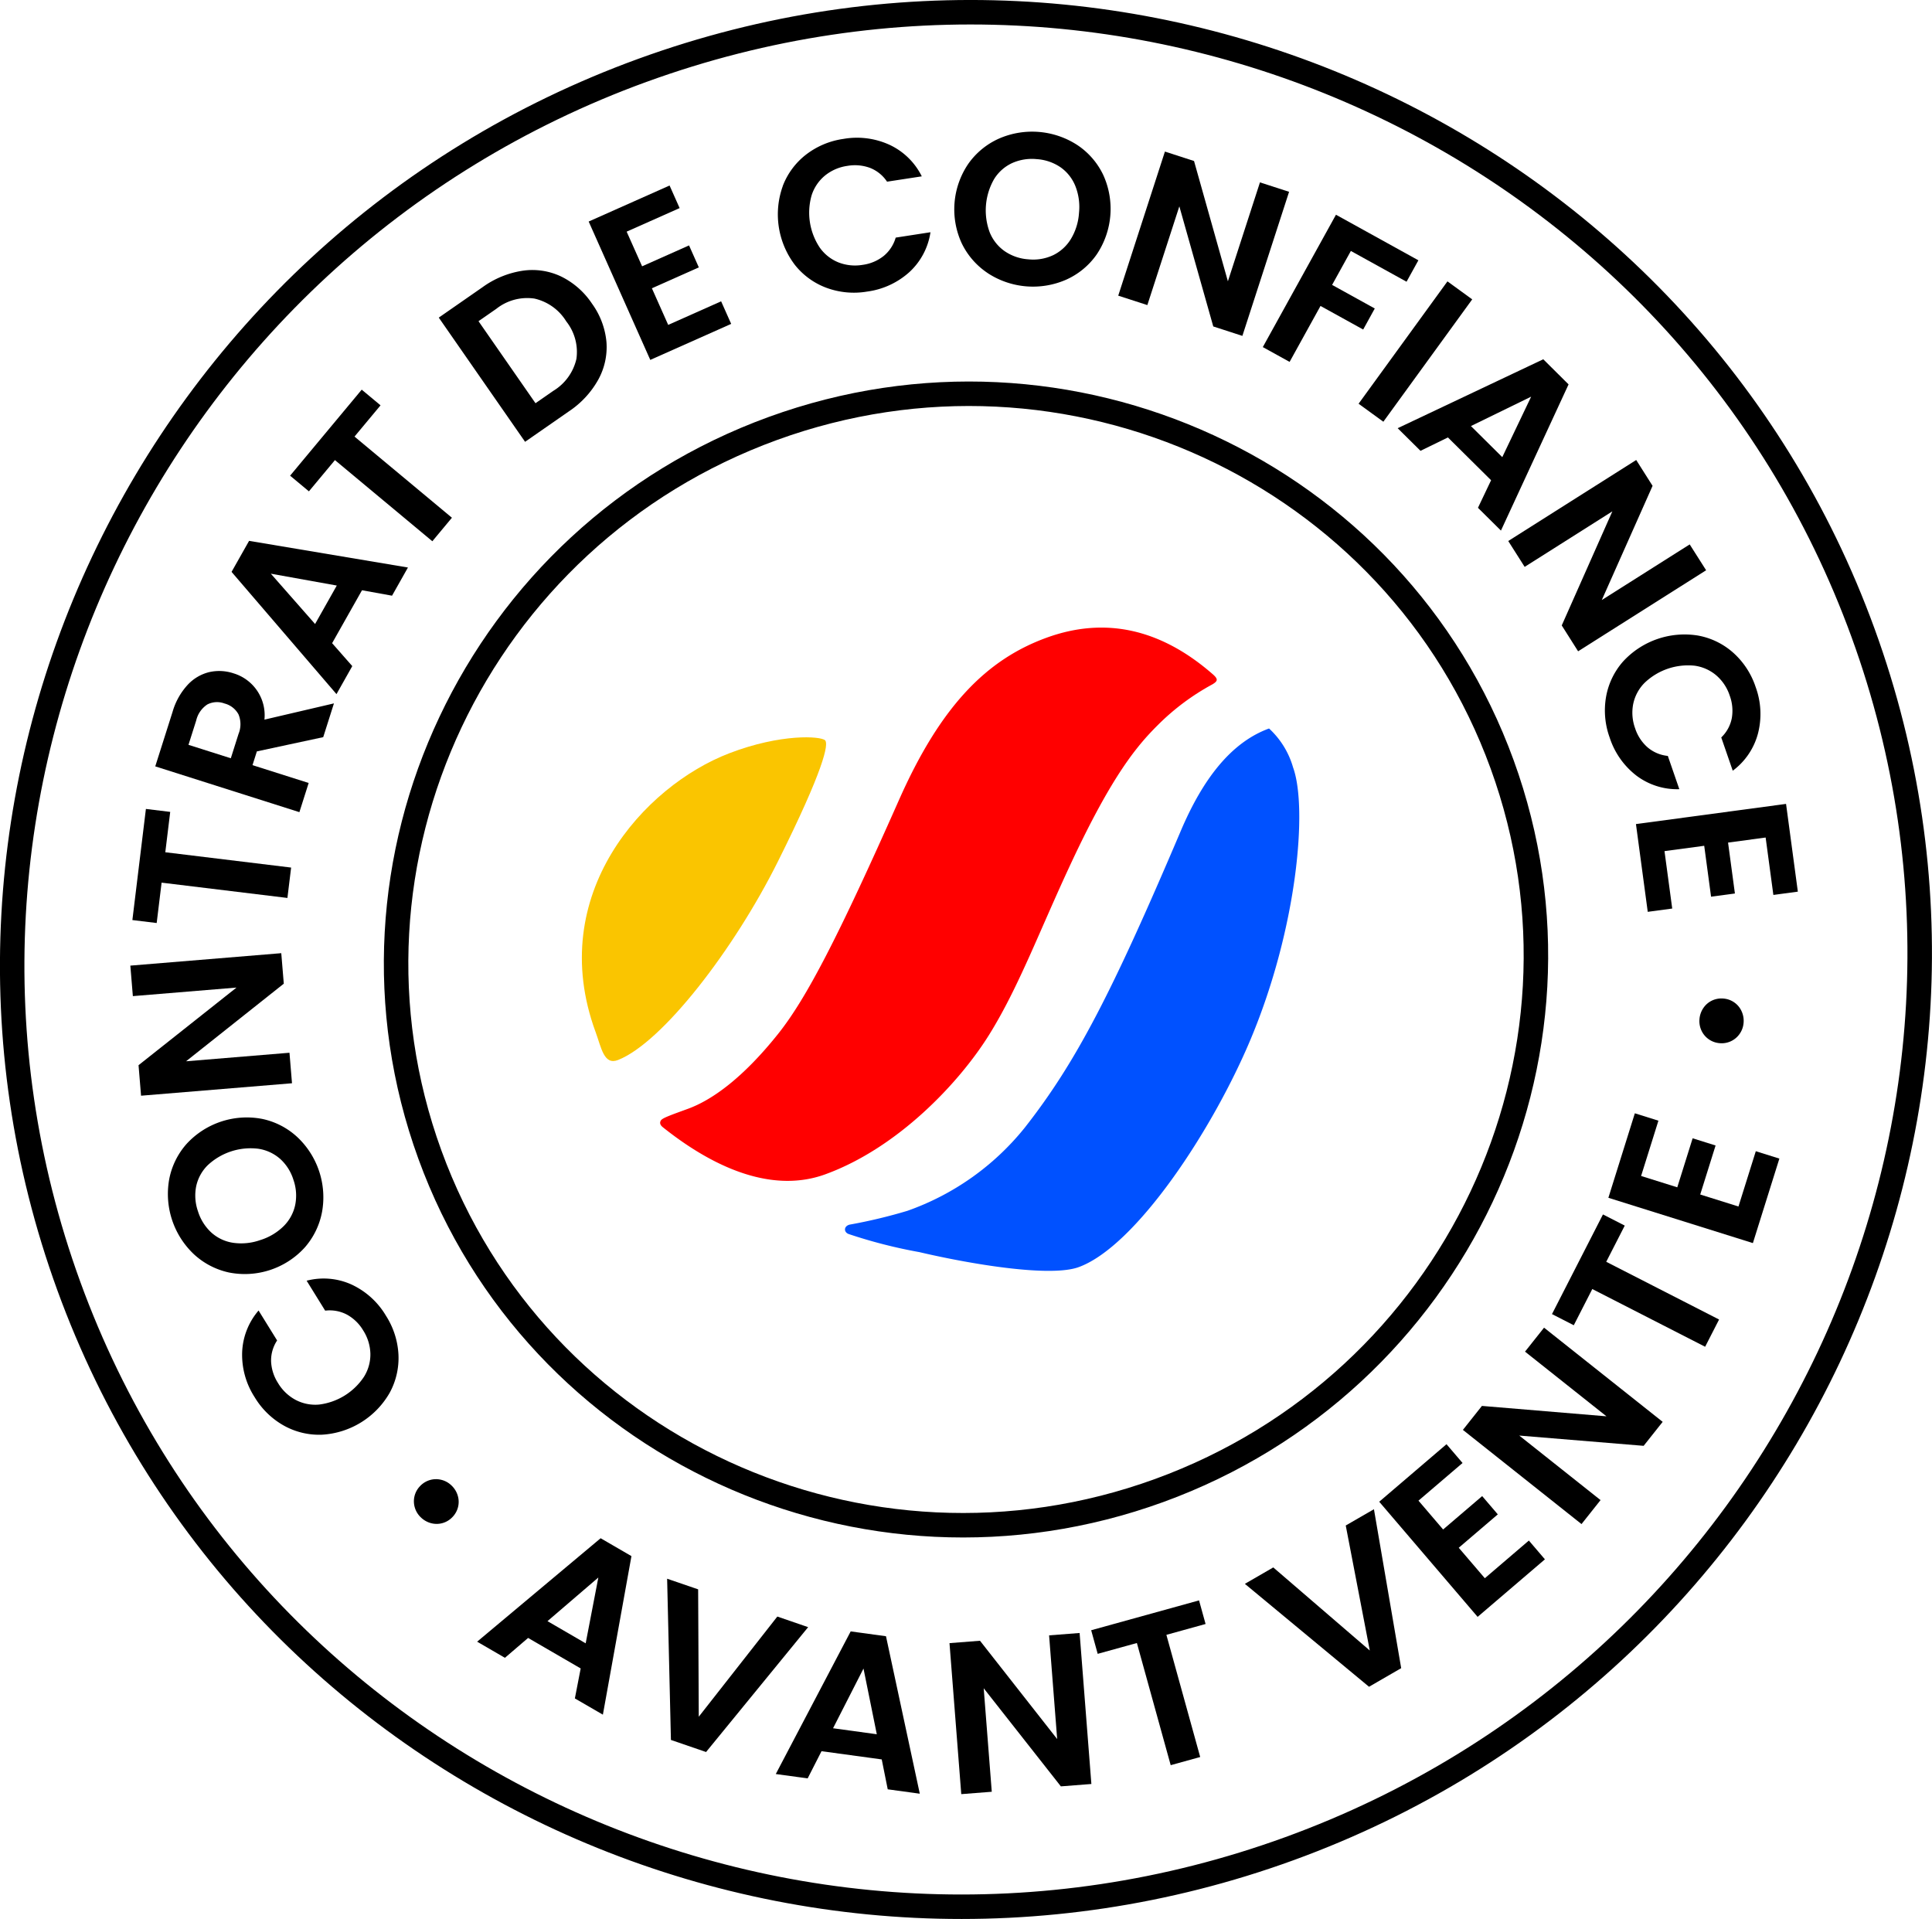 <svg xmlns="http://www.w3.org/2000/svg" width="200" height="198.64" viewBox="0 0 200 198.64">
  <g id="Contrat-de-confiance-logo" transform="translate(-1543.372 -399.571)">
    <g id="Groupe_300" data-name="Groupe 300" transform="translate(1556.864 413.196)">
      <path id="Tracé_2871" data-name="Tracé 2871" d="M1581.3,572.412a7.484,7.484,0,0,1-3.935-.941,8.208,8.208,0,0,1-3.02-2.934,8.079,8.079,0,0,1-1.3-4.652,7.044,7.044,0,0,1,1.7-4.328l1.92,3.1a3.758,3.758,0,0,0-.624,2.184,4.518,4.518,0,0,0,.721,2.229,4.7,4.7,0,0,0,1.838,1.749,4.369,4.369,0,0,0,2.417.472,6.521,6.521,0,0,0,4.642-2.878,4.353,4.353,0,0,0,.661-2.381,4.709,4.709,0,0,0-.75-2.423,4.456,4.456,0,0,0-1.685-1.632,3.827,3.827,0,0,0-2.245-.405l-1.919-3.1a7,7,0,0,1,4.634.389,8.112,8.112,0,0,1,3.585,3.249,8.217,8.217,0,0,1,1.286,4.01,7.508,7.508,0,0,1-.9,3.938,8.64,8.64,0,0,1-7.025,4.354Z" transform="translate(-1561.47 -437.528)"/>
      <path id="Tracé_2872" data-name="Tracé 2872" d="M1579.9,546.29a7.731,7.731,0,0,1-1.8,3.687,8.385,8.385,0,0,1-7.843,2.572,7.741,7.741,0,0,1-3.634-1.9,8.581,8.581,0,0,1-2.542-7.753,7.675,7.675,0,0,1,1.808-3.665,8.459,8.459,0,0,1,7.842-2.572,7.657,7.657,0,0,1,3.63,1.894,8.554,8.554,0,0,1,2.539,7.741Zm-4.344-5.506a4.39,4.39,0,0,0-2.266-1.043,6.5,6.5,0,0,0-5.232,1.716,4.329,4.329,0,0,0-1.186,2.175,4.924,4.924,0,0,0,.186,2.583,4.994,4.994,0,0,0,1.383,2.2,4.31,4.31,0,0,0,2.249,1.061,5.883,5.883,0,0,0,2.8-.275,5.952,5.952,0,0,0,2.431-1.441,4.362,4.362,0,0,0,1.2-2.193,4.913,4.913,0,0,0-.179-2.6A4.851,4.851,0,0,0,1575.557,540.784Z" transform="translate(-1560.056 -434.458)"/>
      <path id="Tracé_2873" data-name="Tracé 2873" d="M1574.969,516.377l.261,3.157-10.118,8.033,10.707-.884.261,3.158-15.625,1.289-.261-3.158,10.141-8.035-10.729.885-.261-3.157Z" transform="translate(-1559.344 -431.336)"/>
      <path id="Tracé_2874" data-name="Tracé 2874" d="M1560.995,498.7l2.516.306-.508,4.178,13.025,1.585-.383,3.145-13.025-1.584-.509,4.179-2.516-.307Z" transform="translate(-1559.383 -428.59)"/>
      <path id="Tracé_2875" data-name="Tracé 2875" d="M1579.786,488.645l-6.869,1.475-.452,1.423,5.814,1.846-.96,3.02-14.921-4.739,1.794-5.651a6.982,6.982,0,0,1,1.555-2.782,4.49,4.49,0,0,1,2.231-1.322,4.687,4.687,0,0,1,2.515.122,4.531,4.531,0,0,1,3.208,4.795l7.194-1.681Zm-9.566,2.186.8-2.524a2.654,2.654,0,0,0-.005-2.02,2.287,2.287,0,0,0-1.444-1.124,2.187,2.187,0,0,0-1.785.1,2.723,2.723,0,0,0-1.148,1.653l-.8,2.524Z" transform="translate(-1559.818 -425.966)"/>
      <path id="Tracé_2876" data-name="Tracé 2876" d="M1585.253,470.961l-3.093,5.479,2.087,2.373-1.635,2.9-10.862-12.653,1.814-3.212,16.445,2.759-1.646,2.917Zm-2.61-.487-6.828-1.228,4.581,5.21Z" transform="translate(-1561.271 -423.488)"/>
      <path id="Tracé_2877" data-name="Tracé 2877" d="M1586.338,447.322l1.948,1.622-2.694,3.235,10.084,8.4-2.027,2.434-10.084-8.4-2.693,3.234-1.948-1.622Z" transform="translate(-1562.385 -420.612)"/>
      <path id="Tracé_2878" data-name="Tracé 2878" d="M1605.83,432.733a6.933,6.933,0,0,1,3.965.59,8.143,8.143,0,0,1,3.207,2.811,8.011,8.011,0,0,1,1.5,3.968,6.969,6.969,0,0,1-.843,3.9,9.5,9.5,0,0,1-3.046,3.29l-4.534,3.151-8.934-12.856,4.535-3.152A9.522,9.522,0,0,1,1605.83,432.733Zm5.562,9.136a5.1,5.1,0,0,0-1.047-3.888,5.218,5.218,0,0,0-3.3-2.365,5.15,5.15,0,0,0-3.946,1.063l-1.841,1.278,5.9,8.491,1.84-1.278A5.229,5.229,0,0,0,1611.391,441.869Z" transform="translate(-1565.215 -418.335)"/>
      <path id="Tracé_2879" data-name="Tracé 2879" d="M1619.445,427.081l1.6,3.587,4.859-2.163,1.012,2.275-4.858,2.162,1.688,3.791,5.479-2.44,1.04,2.336-8.374,3.728-6.377-14.323,8.374-3.728,1.04,2.336Z" transform="translate(-1568.066 -416.727)"/>
      <path id="Tracé_2880" data-name="Tracé 2880" d="M1639.2,421.458a7.491,7.491,0,0,1,2.406-3.254,8.212,8.212,0,0,1,3.881-1.632,8.093,8.093,0,0,1,4.79.621,7.048,7.048,0,0,1,3.319,3.255L1650,421a3.757,3.757,0,0,0-1.767-1.429,4.523,4.523,0,0,0-2.333-.207,4.714,4.714,0,0,0-2.329,1.007,4.378,4.378,0,0,0-1.379,2.04,6.519,6.519,0,0,0,.834,5.4,4.358,4.358,0,0,0,1.933,1.54,4.713,4.713,0,0,0,2.524.257,4.442,4.442,0,0,0,2.16-.912,3.826,3.826,0,0,0,1.252-1.906l3.6-.557a7,7,0,0,1-2.169,4.114,8.116,8.116,0,0,1-4.392,2.029,8.2,8.2,0,0,1-4.192-.385,7.5,7.5,0,0,1-3.274-2.365,8.641,8.641,0,0,1-1.262-8.168Z" transform="translate(-1571.665 -415.819)"/>
      <path id="Tracé_2881" data-name="Tracé 2881" d="M1663.79,430.35a7.742,7.742,0,0,1-2.7-3.093,8.385,8.385,0,0,1,.683-8.226,7.741,7.741,0,0,1,3.169-2.607,8.582,8.582,0,0,1,8.13.675,7.671,7.671,0,0,1,2.672,3.092,8.461,8.461,0,0,1-.682,8.226,7.653,7.653,0,0,1-3.157,2.608,8.558,8.558,0,0,1-8.118-.674Zm6.763-1.858a4.4,4.4,0,0,0,1.842-1.681,5.96,5.96,0,0,0,.837-2.7,5.879,5.879,0,0,0-.382-2.789,4.341,4.341,0,0,0-1.542-1.939,4.928,4.928,0,0,0-2.451-.834,4.994,4.994,0,0,0-2.567.417,4.321,4.321,0,0,0-1.852,1.657,6.508,6.508,0,0,0-.455,5.488,4.37,4.37,0,0,0,1.552,1.963,4.906,4.906,0,0,0,2.461.846A4.855,4.855,0,0,0,1670.553,428.491Z" transform="translate(-1575.026 -415.701)"/>
      <path id="Tracé_2882" data-name="Tracé 2882" d="M1693.265,437.224l-3.014-.977-3.512-12.432-3.312,10.221-3.014-.976,4.833-14.915,3.014.977,3.505,12.453,3.319-10.241,3.015.976Z" transform="translate(-1578.146 -416.081)"/>
      <path id="Tracé_2883" data-name="Tracé 2883" d="M1714.235,430.6l-1.226,2.218-5.764-3.185-1.942,3.514,4.417,2.441-1.2,2.178-4.417-2.441-3.2,5.791-2.773-1.533,7.573-13.7Z" transform="translate(-1580.896 -417.281)"/>
      <path id="Tracé_2884" data-name="Tracé 2884" d="M1721.631,435.914l-9.2,12.666-2.563-1.863,9.2-12.666Z" transform="translate(-1582.72 -418.551)"/>
      <path id="Tracé_2885" data-name="Tracé 2885" d="M1724.329,456.118l-4.468-4.429-2.839,1.385-2.363-2.342,15.072-7.135,2.619,2.6-7,15.133-2.379-2.358Zm1.158-2.39,2.989-6.26-6.234,3.042Z" transform="translate(-1583.464 -420.033)"/>
      <path id="Tracé_2886" data-name="Tracé 2886" d="M1735.442,475.743l-1.694-2.677,5.239-11.808-9.077,5.747-1.7-2.677,13.247-8.387,1.694,2.676-5.257,11.821,9.1-5.759,1.7,2.676Z" transform="translate(-1585.569 -421.951)"/>
      <path id="Tracé_2887" data-name="Tracé 2887" d="M1749.725,477.436a7.481,7.481,0,0,1,3.631,1.786,8.218,8.218,0,0,1,2.3,3.527,8.089,8.089,0,0,1,.243,4.825,7.047,7.047,0,0,1-2.61,3.847l-1.19-3.444a3.754,3.754,0,0,0,1.091-1.993,4.513,4.513,0,0,0-.213-2.332,4.7,4.7,0,0,0-1.406-2.112,4.369,4.369,0,0,0-2.254-.993,6.515,6.515,0,0,0-5.162,1.784,4.355,4.355,0,0,0-1.17,2.176,4.716,4.716,0,0,0,.2,2.53,4.443,4.443,0,0,0,1.283,1.962,3.815,3.815,0,0,0,2.1.89l1.19,3.444a7,7,0,0,1-4.435-1.4,8.129,8.129,0,0,1-2.781-3.96,8.211,8.211,0,0,1-.369-4.194,7.5,7.5,0,0,1,1.743-3.643,8.639,8.639,0,0,1,7.813-2.7Z" transform="translate(-1587.407 -425.267)"/>
      <path id="Tracé_2888" data-name="Tracé 2888" d="M1757.285,501.564l-3.89.524.709,5.27-2.468.332-.709-5.271-4.112.553.8,5.943-2.534.341-1.221-9.084,15.538-2.089,1.221,9.083-2.534.341Z" transform="translate(-1587.999 -428.495)"/>
    </g>
    <path id="Tracé_2889" data-name="Tracé 2889" d="M1677.3,592.117c-51.865,18.877-109.283-7.586-127.993-58.992s8.264-108.585,60.129-127.462,109.282,7.585,127.992,58.991S1729.168,573.24,1677.3,592.117Zm-67-184.072c-50.552,18.4-76.847,74.122-58.615,124.214s74.193,75.876,124.745,57.477,76.847-74.122,58.614-124.214S1660.858,389.646,1610.307,408.045Z"/>
    <path id="Tracé_2890" data-name="Tracé 2890" d="M1671.116,562.306c-31.259,11.377-65.858-4.558-77.128-35.521s4.992-65.41,36.251-76.788,65.858,4.557,77.128,35.521S1702.375,550.928,1671.116,562.306Zm-40.01-109.928c-29.946,10.9-45.529,43.889-34.737,73.54s43.934,44.906,73.88,34.007,45.529-43.89,34.737-73.54S1661.051,441.479,1631.105,452.378Z" transform="translate(-7.305 -7.26)"/>
    <g id="Groupe_302" data-name="Groupe 302" transform="translate(1586.217 502.923)">
      <g id="Groupe_301" data-name="Groupe 301">
        <path id="Tracé_2891" data-name="Tracé 2891" d="M1594.189,583.765a2.256,2.256,0,0,1,.547-2.217,2.271,2.271,0,0,1,1.028-.628,2.243,2.243,0,0,1,1.177-.018,2.283,2.283,0,0,1,1.047.584,2.367,2.367,0,0,1,.644,1.04,2.224,2.224,0,0,1,.035,1.183,2.275,2.275,0,0,1-.586,1.052,2.249,2.249,0,0,1-2.2.628,2.377,2.377,0,0,1-1.064-.6A2.284,2.284,0,0,1,1594.189,583.765Z" transform="translate(-1594.094 -531.072)"/>
        <path id="Tracé_2892" data-name="Tracé 2892" d="M1612.565,601.549l-5.442-3.158-2.4,2.058-2.877-1.67,12.784-10.708,3.19,1.852-2.957,16.411-2.9-1.681Zm.517-2.6,1.311-6.812-5.264,4.517Z" transform="translate(-1595.298 -532.197)"/>
        <path id="Tracé_2893" data-name="Tracé 2893" d="M1639.727,598.046l-10.566,12.924-3.638-1.25-.393-16.688,3.211,1.1.064,13.185,8.133-10.369Z" transform="translate(-1598.914 -532.967)"/>
        <path id="Tracé_2894" data-name="Tracé 2894" d="M1649.414,612.74l-6.233-.852-1.435,2.815-3.3-.451,7.753-14.764,3.655.5,3.5,16.3-3.319-.454Zm-.511-2.606-1.377-6.8-3.152,6.179Z" transform="translate(-1600.982 -533.97)"/>
        <path id="Tracé_2895" data-name="Tracé 2895" d="M1674.422,615.313l-3.158.246-7.988-10.154.835,10.712-3.158.246-1.218-15.63,3.158-.247,7.988,10.176-.836-10.734,3.159-.246Z" transform="translate(-1604.288 -534)"/>
        <path id="Tracé_2896" data-name="Tracé 2896" d="M1688.264,595.688l.676,2.443-4.057,1.123,3.5,12.646-3.054.845-3.5-12.646-4.057,1.122-.675-2.443Z" transform="translate(-1606.984 -533.38)"/>
        <path id="Tracé_2897" data-name="Tracé 2897" d="M1709.295,584.516l2.821,16.452-3.33,1.926-12.852-10.653,2.939-1.7,9.992,8.6-2.489-12.94Z" transform="translate(-1609.91 -531.645)"/>
        <path id="Tracé_2898" data-name="Tracé 2898" d="M1716.46,582.392l2.551,2.984,4.043-3.456,1.618,1.892-4.043,3.456,2.7,3.154,4.558-3.9,1.662,1.944-6.966,5.956-10.187-11.918,6.966-5.955,1.661,1.944Z" transform="translate(-1612.465 -530.408)"/>
        <path id="Tracé_2899" data-name="Tracé 2899" d="M1743.333,572.017l-1.97,2.482-12.875-1.062,8.414,6.68-1.971,2.482-12.278-9.75,1.97-2.481,12.892,1.076-8.431-6.694,1.97-2.482Z" transform="translate(-1614.059 -528.19)"/>
        <path id="Tracé_2900" data-name="Tracé 2900" d="M1738.847,548.391l2.256,1.155-1.917,3.747,11.681,5.975-1.443,2.82-11.681-5.975-1.917,3.748-2.256-1.154Z" transform="translate(-1615.754 -526.034)"/>
        <path id="Tracé_2901" data-name="Tracé 2901" d="M1743.869,542.486l3.745,1.174,1.59-5.075,2.376.745-1.59,5.074,3.959,1.242,1.794-5.723,2.44.764-2.741,8.746-14.961-4.689,2.741-8.746,2.44.764Z" transform="translate(-1616.828 -524.11)"/>
        <path id="Tracé_2902" data-name="Tracé 2902" d="M1755.8,525.591a2.26,2.26,0,0,1-2.071.962,2.27,2.27,0,0,1-1.134-.41,2.24,2.24,0,0,1-.751-.906,2.306,2.306,0,0,1-.2-1.182,2.371,2.371,0,0,1,.409-1.152,2.228,2.228,0,0,1,.9-.767,2.278,2.278,0,0,1,1.188-.2,2.246,2.246,0,0,1,1.117.408,2.214,2.214,0,0,1,.75.916,2.358,2.358,0,0,1,.2,1.205A2.28,2.28,0,0,1,1755.8,525.591Z" transform="translate(-1618.559 -521.924)"/>
      </g>
    </g>
    <g id="cœur-wa-seul" transform="translate(1603.606 464.54)">
      <path id="Tracé_2517" data-name="Tracé 2517" d="M1616.085,520.387c-5.19-14.2,5.031-25.427,13.861-28.814,5.351-2.053,9.46-1.775,9.913-1.34.393.379-.139,3.038-4.884,12.546-4.551,9.123-11.952,18.72-16.537,20.542-1.472.587-1.731-1.237-2.35-2.935" transform="translate(-1614.68 -478.572)" fill="#fac500"/>
      <path id="Tracé_2518" data-name="Tracé 2518" d="M1624.36,527.486c.15-.237.94-.521,2.781-1.191,2.487-.906,5.669-3.157,9.342-7.757,2.92-3.655,6.23-10.039,12.509-24.2,4.3-9.707,9.048-14.542,15.282-16.81,5.906-2.15,11.685-1.038,17.2,3.773.6.523.521.72-.029,1.053a24.4,24.4,0,0,0-5.658,4.223c-2.167,2.151-4.746,5.238-8.964,14.266-3.274,7-5.461,12.948-8.536,17.854s-9.384,11.633-16.922,14.377c-5.25,1.911-11.186-.386-16.82-4.882-.432-.347-.227-.645-.186-.709" transform="translate(-1616.17 -476.485)" fill="red"/>
      <path id="Tracé_2519" data-name="Tracé 2519" d="M1690.829,488.847a8.738,8.738,0,0,1,2.483,4.026c1.532,4.208.421,16.644-4.377,28.1-3.93,9.391-11.882,21.466-17.818,23.627-2.963,1.078-11.239-.322-16.481-1.552a51.912,51.912,0,0,1-7.321-1.872c-.519-.182-.541-.806.085-.975a53.556,53.556,0,0,0,5.989-1.431,27.156,27.156,0,0,0,12.158-8.621c5.281-6.731,8.982-13.869,16.145-30.714,2.278-5.359,5.206-9.161,9.138-10.593" transform="translate(-1619.688 -478.405)" fill="#0051ff"/>
    </g>
  </g>
</svg>
